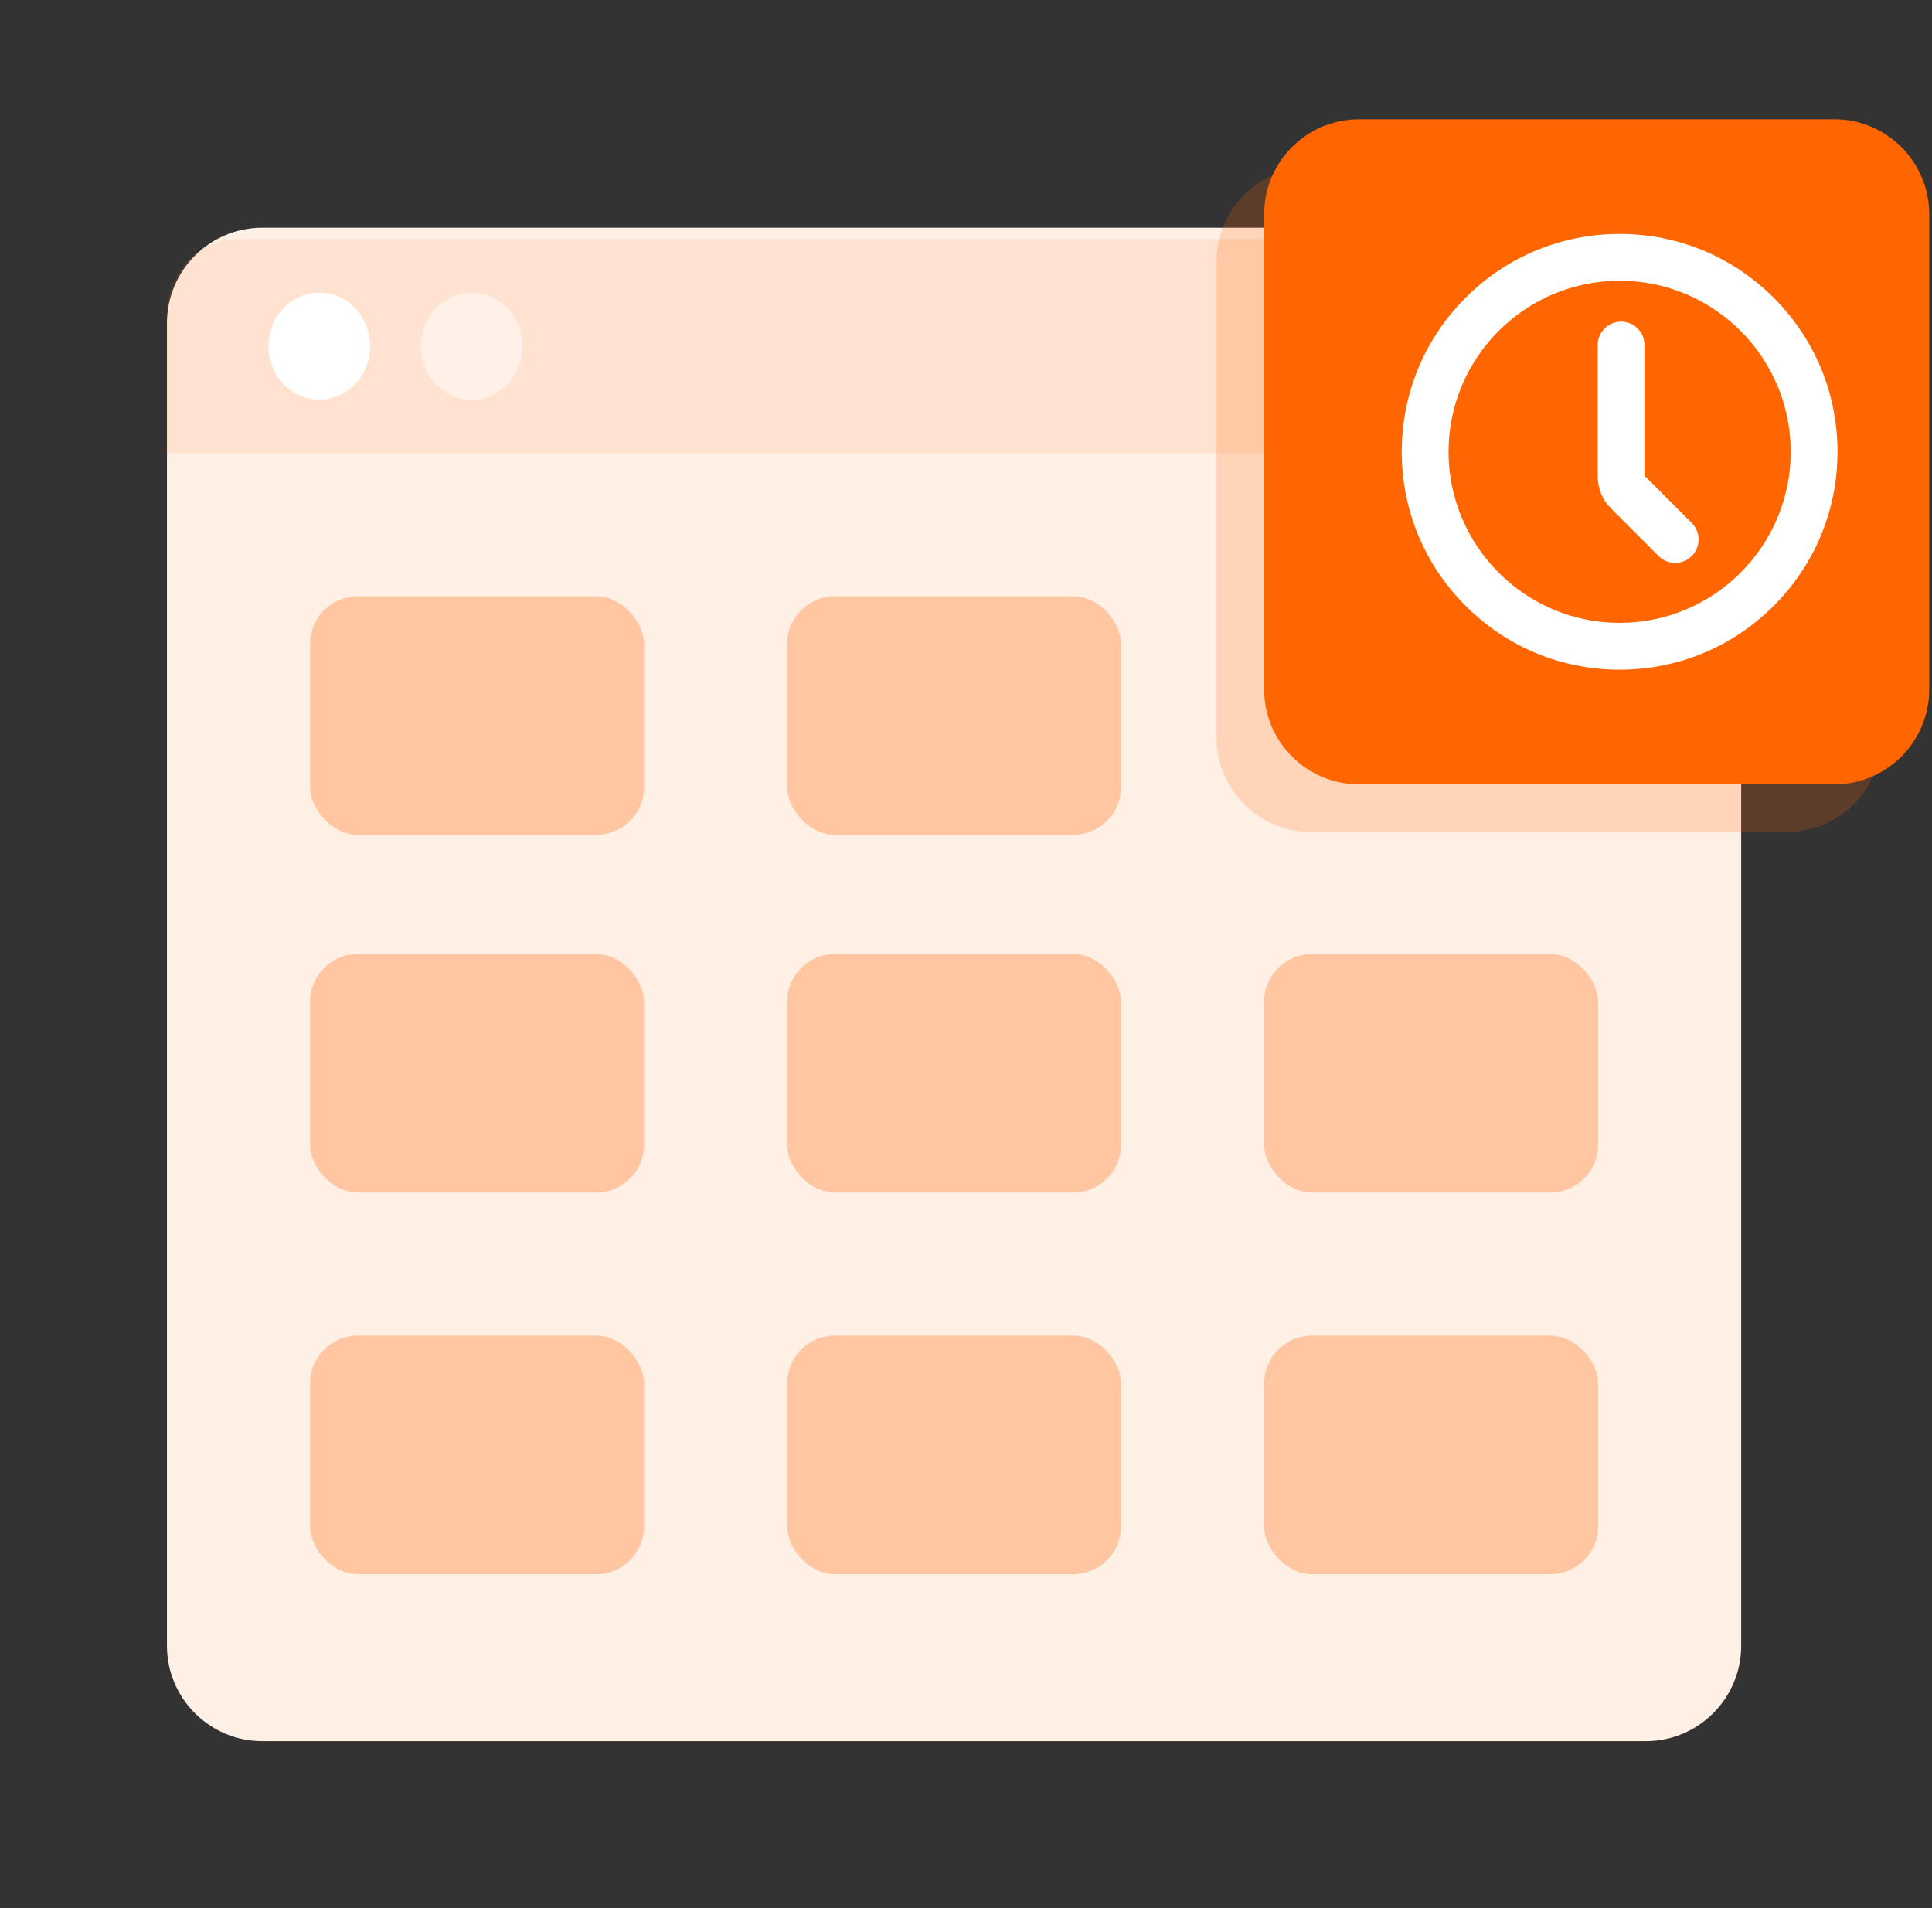 <svg width="81" height="80" viewBox="0 0 81 80" fill="none" xmlns="http://www.w3.org/2000/svg">
<rect x="0" y="0" width="81" height="80" fill="#333333" stroke="none"/>
<path d="M7 13.547C7 11.338 8.791 9.547 11 9.547H69C71.209 9.547 73 11.338 73 13.547V69C73 71.209 71.209 73 69 73H11C8.791 73 7 71.209 7 69V13.547Z" fill="#FFF0E6"/>
<path d="M7 13.027C7 11.37 8.343 10.027 10 10.027H70C71.657 10.027 73 11.37 73 13.027V19H7V13.027Z" fill="#FF6600" fill-opacity="0.1"/>
<ellipse cx="13.387" cy="14.514" rx="2.129" ry="2.243" fill="white"/>
<ellipse cx="19.774" cy="14.514" rx="2.129" ry="2.243" fill="white" fill-opacity="0.5"/>
<rect x="33" y="40" width="14" height="10" rx="2" fill="#FF6600" fill-opacity="0.3"/>
<rect x="53" y="40" width="14" height="10" rx="2" fill="#FF6600" fill-opacity="0.3"/>
<rect x="33" y="56" width="14" height="10" rx="2" fill="#FF6600" fill-opacity="0.3"/>
<rect x="53" y="56" width="14" height="10" rx="2" fill="#FF6600" fill-opacity="0.3"/>
<rect x="13" y="25" width="14" height="10" rx="2" fill="#FF6600" fill-opacity="0.3"/>
<rect x="13" y="40" width="14" height="10" rx="2" fill="#FF6600" fill-opacity="0.3"/>
<rect x="13" y="56" width="14" height="10" rx="2" fill="#FF6600" fill-opacity="0.3"/>
<rect x="33" y="25" width="14" height="10" rx="2" fill="#FF6600" fill-opacity="0.3"/>
<path d="M74.901 7H54.983C52.783 7 51 8.783 51 10.983V30.901C51 33.101 52.783 34.885 54.983 34.885H74.901C77.101 34.885 78.885 33.101 78.885 30.901V10.983C78.885 8.783 77.101 7 74.901 7Z" fill="#FF6600" fill-opacity="0.2"/>
<path d="M76.901 5H56.983C54.783 5 53 6.783 53 8.984V28.901C53 31.101 54.783 32.885 56.983 32.885H76.901C79.101 32.885 80.885 31.101 80.885 28.901V8.984C80.885 6.783 79.101 5 76.901 5Z" fill="#FF6600"/>
<path d="M70.234 23.602C69.983 23.602 69.731 23.506 69.54 23.315L67.546 21.321C67.184 20.959 66.984 20.477 66.984 19.964V14.467C66.984 13.925 67.424 13.486 67.965 13.486C68.507 13.486 68.946 13.925 68.946 14.467V19.946L70.927 21.927C71.31 22.311 71.31 22.931 70.927 23.315C70.736 23.506 70.485 23.602 70.234 23.602Z" fill="white"/>
<path d="M67.904 28.077C65.464 28.077 63.17 27.127 61.445 25.401C59.719 23.676 58.769 21.382 58.769 18.942C58.769 16.502 59.719 14.208 61.445 12.483C63.17 10.758 65.464 9.808 67.904 9.808C70.344 9.808 72.638 10.758 74.363 12.483C76.088 14.208 77.038 16.502 77.038 18.942C77.038 21.382 76.088 23.676 74.363 25.401C72.638 27.127 70.344 28.077 67.904 28.077ZM67.904 11.77C63.949 11.77 60.731 14.987 60.731 18.942C60.731 22.897 63.949 26.115 67.904 26.115C71.859 26.115 75.077 22.897 75.077 18.942C75.077 14.987 71.859 11.77 67.904 11.77Z" fill="white"/>
</svg>
